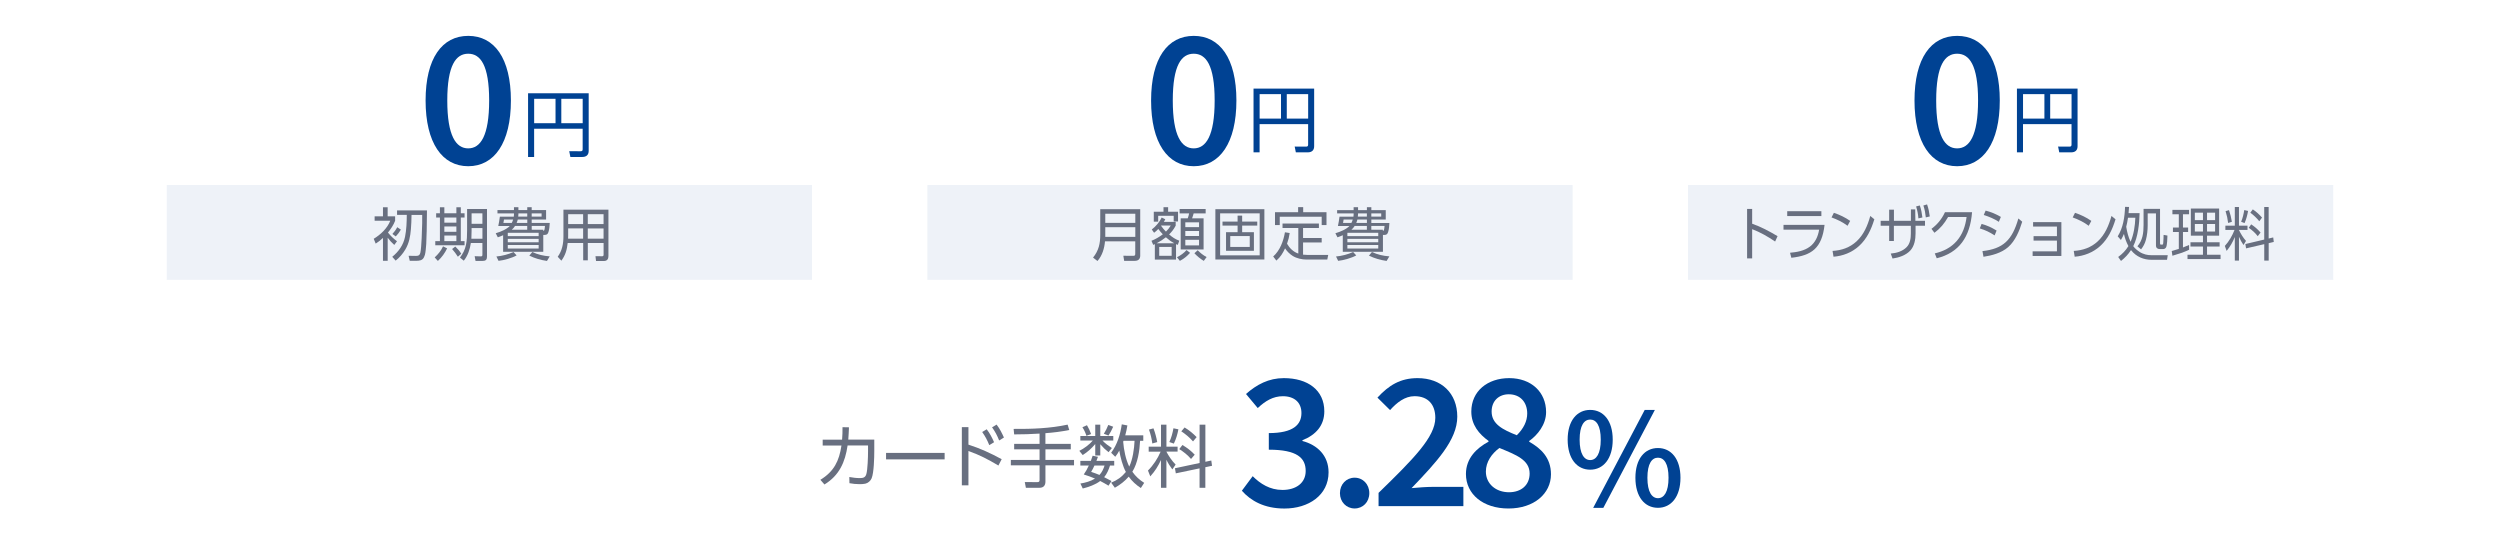 <?xml version="1.0" encoding="UTF-8"?>
<svg id="welcart" xmlns="http://www.w3.org/2000/svg" viewBox="0 0 800 174">
  <defs>
    <style>
      .cls-1, .cls-2 {
        fill: #004293;
      }

      .cls-3 {
        fill: #686f80;
      }

      .cls-2 {
        opacity: .07;
      }
    </style>
  </defs>
  <rect class="cls-2" x="53.36" y="59.21" width="206.48" height="30.34"/>
  <rect class="cls-2" x="540.16" y="59.21" width="206.48" height="30.34"/>
  <rect class="cls-2" x="296.76" y="59.21" width="206.48" height="30.34"/>
  <g>
    <path class="cls-3" d="M124.05,83.46h-1.5v-7.33c-.74.72-1.46,1.26-2.33,1.83l-.63-1.55c2.17-1.3,4.39-3.39,5.29-5.77h-5v-1.41h2.67v-2.91h1.5v2.91h2.39v1.41c-.48,1.33-1.41,2.67-2.29,3.78.83,1.04,1.79,1.98,2.89,2.78l-.87,1.18c-.8-.7-1.5-1.48-2.11-2.31v7.4ZM136.53,74.23c-.02,1.28-.06,2.54-.13,3.81-.06.83-.2,2.76-.43,3.5-.07.26-.17.5-.28.74-.5,1.11-1.56,1.18-2.63,1.18h-1.94l-.37-1.61,2.15.04c.94.02,1.41-.13,1.63-1.11.35-1.55.54-7.53.57-9.4.02-.87.02-1.74,0-2.61h-3.41c-.02,1.54-.07,3.05-.2,4.57-.2,2.33-.57,4.46-1.79,6.51-.81,1.37-1.85,2.57-3.09,3.55l-1.09-1.22c2.05-1.68,3.55-3.76,4.09-6.39.46-2.31.54-4.68.56-7.03h-3.11v-1.44h9.57c0,2.31-.06,4.61-.09,6.9ZM126.64,75.65l-1.07-.78c.63-.7,1.11-1.31,1.54-2.17l1.17.78c-.43.76-1.02,1.55-1.63,2.17Z"/>
    <path class="cls-3" d="M140.12,83.5l-1.02-1.13c1.11-1.02,2.05-2.15,2.67-3.54l1.31.65c-.76,1.55-1.68,2.83-2.96,4.02ZM142.19,66.33v1.91h3.85v-1.91h1.42v1.91h1.2v1.37h-1.2v7.55h1.2v1.33h-9.37v-1.33h1.48v-7.55h-1.2v-1.37h1.2v-1.91h1.41ZM142.19,69.6v1.65h3.85v-1.65h-3.85ZM142.19,72.47v1.7h3.85v-1.7h-3.85ZM142.19,75.38v1.78h3.85v-1.78h-3.85ZM147.59,81.21l-1.07.94c-.56-.87-1.15-1.68-1.85-2.46l1.02-.8c.72.68,1.41,1.44,1.91,2.31ZM155.83,82.13c0,1.06-.46,1.37-1.46,1.37h-2.2l-.28-1.52,1.94.06c.43,0,.54-.13.54-.54v-3.74h-3.7c-.28,1.98-.98,4.11-2.26,5.66l-1.22-1c.98-1.31,1.54-2.39,1.91-4,.33-1.52.37-3.09.37-4.65v-6.89h6.37v15.23ZM150.91,72.99v.8c0,.87-.04,1.74-.07,2.61h3.54v-3.41h-3.46ZM150.91,68.27v3.35h3.46v-3.35h-3.46Z"/>
    <path class="cls-3" d="M173.85,80.58h-12.85v-5.31c-.57.26-1.09.46-1.7.67l-.67-1.3c1.43-.43,3.48-1.22,4.5-2.33h-3.68c.24-1.13.35-1.83.5-2.98h4.46c.04-.2.06-.43.06-.65v-.39h-5.28v-1.06h5.28v-.93h1.42v.93h2.83v-.93h1.42v.93h4.61v3.02h-4.61v1.09h5.78c-.02.87-.15,2.07-.41,2.89-.2.67-.52.94-1.22.94h-.44v5.4ZM158.84,82.08c1.83-.17,3.81-.67,5.48-1.44l1,1.09c-1.46.83-4.11,1.57-5.79,1.74l-.68-1.39ZM161.28,70.25c-.06.37-.11.72-.19,1.09h2.68c.19-.37.31-.7.43-1.09h-2.92ZM162.49,74.49v1.07h9.88v-1.07h-9.88ZM162.49,76.43v1.09h9.88v-1.09h-9.88ZM162.49,78.39v1.15h9.88v-1.15h-9.88ZM168.72,72.3h-3.91c-.3.48-.61.85-1.06,1.22h4.96v-1.22ZM165.69,70.25c-.09.39-.22.72-.37,1.09h3.41v-1.09h-3.04ZM168.72,69.32v-1.04h-2.83v.28c0,.26-.02.5-.06.76h2.89ZM169.39,81.8l.94-1.15c1.91.85,3.52,1.22,5.59,1.39l-.89,1.46c-2.02-.3-3.81-.8-5.65-1.7ZM173.31,69.32v-1.04h-3.17v1.04h3.17ZM174.39,72.3h-4.24v1.22h3.7v.37c.31-.02.43-.26.54-1.59Z"/>
    <path class="cls-3" d="M194.69,81.95c0,.98-.44,1.57-1.46,1.57h-2.5l-.18-1.54,2.17.02c.31,0,.43-.2.43-.5v-3.74h-5.05v5.55h-1.48v-5.55h-4.96c-.24,2.18-.72,3.89-2.02,5.66l-1.17-1.26c1.41-1.93,1.83-4.18,1.83-6.52v-8.55h14.4v14.84ZM181.81,73.1v2.31c0,.31-.02.63-.02.96h4.81v-3.28h-4.79ZM181.81,68.55v3.15h4.79v-3.15h-4.79ZM188.09,68.55v3.15h5.05v-3.15h-5.05ZM188.09,73.1v3.28h5.05v-3.28h-5.05Z"/>
  </g>
  <path class="cls-1" d="M188.38,48.29c0,1.3-.78,1.94-2.04,1.94h-3.82l-.37-1.85,3.61.02c.48,0,.69-.14.69-.64v-6.56h-15.53v9.04h-1.94v-20.4h19.4v18.46ZM170.93,39.43h6.84v-7.82h-6.84v7.82ZM179.62,39.43h6.84v-7.82h-6.84v7.82Z"/>
  <path class="cls-1" d="M136.19,32.17c0-13.58,5.31-20.69,13.65-20.69s13.65,7.15,13.65,20.69-5.31,21.02-13.65,21.02-13.65-7.44-13.65-21.02ZM156.53,32.17c0-11.37-2.8-14.98-6.7-14.98s-6.7,3.61-6.7,14.98,2.81,15.31,6.7,15.31,6.7-3.94,6.7-15.31Z"/>
  <g>
    <path class="cls-3" d="M364.88,81.71c0,1.15-.57,1.76-1.76,1.76h-3.39l-.26-1.63,3.22.02c.46,0,.59-.19.59-.63v-4h-9.68c-.19,2.22-.89,4.59-2.41,6.29l-1.41-1.09c1.81-2.26,2.3-4.46,2.3-7.33v-8.16h12.79v14.77ZM353.69,71.31h9.61v-2.92h-9.61v2.92ZM353.69,75.8h9.61v-3.09h-9.61v3.09Z"/>
    <path class="cls-3" d="M376.32,83.08h-6.77v-4.96c-.17.09-.35.17-.52.24l-.56-1.31c1.42-.57,2.39-1.17,3.63-2.07-.57-.59-.96-1.05-1.44-1.72-.46.5-.8.81-1.35,1.22l-.74-1.04c1.28-.98,2.48-2.37,3.17-3.83l1.15.55c-.17.33-.26.54-.46.83h3.79v1.22c-.63,1.17-1.18,1.89-2.11,2.81,1.07.91,1.92,1.5,3.26,2l-.48,1.35c-.19-.07-.37-.17-.56-.24v4.94ZM373.8,66.29v1.46h3.17v3.11h-1.39v-1.81h-4.96v1.89h-1.41v-3.18h3.11v-1.46h1.48ZM373.08,75.93c-1.04.8-1.79,1.3-2.96,1.91h5.63c-1.09-.61-1.74-1.09-2.67-1.91ZM370.95,79.02v2.83h3.98v-2.83h-3.98ZM374.64,72.17h-3.05l-.06.06c.52.76.93,1.24,1.57,1.89.67-.67,1.04-1.13,1.54-1.94ZM377.56,83.48l-.94-1.17c1.17-.56,2.2-1.31,3.07-2.29l1.13.89c-1.02,1.13-1.93,1.85-3.26,2.57ZM385.82,68.29h-3.85c-.17.54-.3,1.06-.5,1.57h3.68v9.96h-7.33v-9.96h2.26c.17-.46.35-1.09.44-1.57h-3.04v-1.41h8.33v1.41ZM379.3,71.14v1.55h4.39v-1.55h-4.39ZM379.3,73.92v1.61h4.39v-1.61h-4.39ZM379.3,76.73v1.8h4.39v-1.8h-4.39ZM382.21,81.04l1.04-.96c.96.93,1.67,1.54,2.87,2.18l-.91,1.22c-1.04-.59-2.18-1.55-3-2.44Z"/>
    <path class="cls-3" d="M404.6,66.94v16.1h-15.68v-16.1h15.68ZM390.44,81.71h12.66v-13.44h-12.66v13.44ZM401.25,74.3v5.96h-8.92v-5.96h3.7v-2.11h-4.83v-1.28h4.83v-1.91h1.46v1.91h4.83v1.28h-4.83v2.11h3.76ZM393.68,79.02h6.24v-3.48h-6.24v3.48Z"/>
    <path class="cls-3" d="M415.46,81.13v-8.16h-5.05v-1.44h11.64v1.44h-5.07v3.2h5.96v1.41h-5.96v3.91c.52.06.98.09,1.5.09h6.55l-.3,1.48h-6.61c-1.5,0-3.18-.37-4.46-1.17-.94-.61-1.8-1.41-2.44-2.42-.76,1.61-1.42,2.72-2.78,3.92l-1.02-1.31c2.17-1.91,3.29-4.96,3.76-7.75l1.52.24c-.19,1.3-.41,2.18-.85,3.42.8,1.41,2.04,2.63,3.61,3.15ZM417.02,66.29v1.61h7.46v4.13h-1.54v-2.68h-13.42v2.68h-1.52v-4.13h7.4v-1.61h1.61Z"/>
    <path class="cls-3" d="M442.53,80.58h-12.84v-5.31c-.57.26-1.09.46-1.7.67l-.67-1.3c1.42-.43,3.48-1.22,4.5-2.33h-3.68c.24-1.13.35-1.83.5-2.98h4.46c.04-.2.06-.43.06-.65v-.39h-5.28v-1.05h5.28v-.93h1.42v.93h2.83v-.93h1.42v.93h4.61v3.02h-4.61v1.09h5.78c-.02.87-.15,2.07-.41,2.89-.2.67-.52.94-1.22.94h-.44v5.4ZM427.52,82.08c1.83-.17,3.81-.67,5.48-1.44l1,1.09c-1.46.83-4.11,1.57-5.79,1.74l-.68-1.39ZM429.96,70.25c-.06.37-.11.72-.19,1.09h2.68c.19-.37.31-.7.43-1.09h-2.92ZM431.16,74.49v1.07h9.88v-1.07h-9.88ZM431.16,76.43v1.09h9.88v-1.09h-9.88ZM431.16,78.39v1.15h9.88v-1.15h-9.88ZM437.4,72.3h-3.91c-.3.48-.61.85-1.05,1.22h4.96v-1.22ZM434.37,70.25c-.09.39-.22.72-.37,1.09h3.41v-1.09h-3.04ZM437.4,69.32v-1.04h-2.83v.28c0,.26-.02.5-.06.76h2.89ZM438.07,81.8l.94-1.15c1.91.85,3.52,1.22,5.59,1.39l-.89,1.46c-2.02-.3-3.81-.8-5.65-1.7ZM441.99,69.32v-1.04h-3.17v1.04h3.17ZM443.06,72.3h-4.24v1.22h3.7v.37c.31-.02.43-.26.54-1.59Z"/>
  </g>
  <path class="cls-1" d="M420.53,46.81c0,1.3-.78,1.94-2.04,1.94h-3.82l-.37-1.85,3.61.02c.48,0,.69-.14.69-.64v-6.56h-15.53v9.03h-1.94v-20.4h19.4v18.46ZM403.08,37.95h6.84v-7.82h-6.84v7.82ZM411.77,37.95h6.84v-7.82h-6.84v7.82Z"/>
  <path class="cls-1" d="M368.35,32.17c0-13.58,5.31-20.69,13.65-20.69s13.65,7.15,13.65,20.69-5.31,21.02-13.65,21.02-13.65-7.44-13.65-21.02ZM388.69,32.17c0-11.37-2.8-14.98-6.7-14.98s-6.7,3.61-6.7,14.98,2.81,15.31,6.7,15.31,6.7-3.94,6.7-15.31Z"/>
  <g>
    <path class="cls-3" d="M568.82,75.57l-.78,1.72c-2.33-1.59-4.77-2.98-7.35-3.96v9.35h-1.62v-15.83h1.62v4.74c2.87,1,5.48,2.41,8.13,3.98Z"/>
    <path class="cls-3" d="M583.86,71.94c-.85,7.55-4.17,9.81-10.63,10.55l-.42-1.61c2.17-.19,4.55-.59,6.38-1.98,1.7-1.28,2.58-3.26,2.93-5.4h-11.4v-1.55h13.13ZM582.84,67.59v1.55h-10.93v-1.55h10.93Z"/>
    <path class="cls-3" d="M592.05,70.7l-.83,1.55c-1.53-1.15-3.37-2.05-5.13-2.67l.75-1.48c1.82.61,3.62,1.46,5.22,2.59ZM586.43,80.29c2.85-.17,5.46-1.02,7.68-3.07,2.3-2.15,3.52-5.02,4.38-8.12l1.3,1.07c-1.02,3.33-2.42,6.29-4.92,8.57-2.3,2.09-5.2,3.18-8.15,3.41l-.3-1.85Z"/>
    <path class="cls-3" d="M606.06,77.13h-1.53v-4.89h-2.72v-1.59h2.72v-3.55h1.53v3.55h5.43v-3.65h1.38l.05,3.65h3.08v1.59h-3.02v2.42c0,1.96-.37,4.07-1.67,5.5-1.45,1.57-3.73,2.29-5.7,2.57l-.57-1.59c1.78-.15,3.72-.68,5.08-2.05,1.12-1.13,1.35-2.83,1.35-4.42v-2.42h-5.43v4.89ZM614.34,65.74c.45,1.3.65,2.46.83,3.85l-1.28.3c-.13-1.54-.3-2.35-.73-3.83l1.18-.31ZM616.66,65.41c.48,1.37.67,2.41.87,3.85l-1.27.31c-.17-1.5-.32-2.41-.78-3.81l1.18-.35Z"/>
    <path class="cls-3" d="M619.76,82.66l-.63-1.57c2.7-.65,5.15-1.8,7.08-4.04,1.83-2.13,2.73-4.74,3.1-7.61h-5.92c-1.2,2.11-2.5,3.66-4.37,5.05l-.95-1.26c1.85-1.39,3.3-3.11,4.32-5.33h8.67c-.63,7.96-4.17,12.97-11.3,14.75Z"/>
    <path class="cls-3" d="M638.91,73.78l-.63,1.55c-1.62-1.06-2.95-1.68-4.75-2.24l.58-1.44c1.88.54,3.1,1.09,4.8,2.13ZM634.4,80.35c6.58-.74,9.48-3.46,11.48-10.44l1.23,1.04c-.9,2.96-2.25,6.15-4.5,8.13-2.17,1.89-5.21,2.68-7.9,3.09l-.32-1.81ZM640.28,69.41l-.65,1.57c-1.57-1-3.08-1.63-4.83-2.18l.6-1.41c1.87.5,3.18,1.04,4.88,2.02Z"/>
    <path class="cls-3" d="M650.74,76.98v-1.41h7.48v-3.07h-7.63v-1.42h9.05v10.83h-9.2v-1.48h7.78v-3.44h-7.48Z"/>
    <path class="cls-3" d="M669.22,70.7l-.83,1.55c-1.53-1.15-3.37-2.05-5.13-2.67l.75-1.48c1.82.61,3.62,1.46,5.22,2.59ZM663.61,80.29c2.85-.17,5.47-1.02,7.68-3.07,2.3-2.15,3.52-5.02,4.38-8.12l1.3,1.07c-1.02,3.33-2.42,6.29-4.92,8.57-2.3,2.09-5.2,3.18-8.15,3.41l-.3-1.85Z"/>
    <path class="cls-3" d="M684.54,80.53c1.43.93,2.75,1.13,3.87,1.13h5.27l-.23,1.48h-4.93c-2.53,0-4.92-.96-6.6-3.11-.92,1.43-1.93,2.44-3.2,3.48l-.9-1.28c1.33-.98,2.37-2.02,3.27-3.48-.67-1.24-1.12-2.5-1.43-3.89-.3.72-.58,1.28-.97,1.94l-1.02-1.17c1.73-2.74,2.23-6.14,2.35-9.44l1.27.04c-.03.67-.08,1.31-.15,1.98h3.53c-.07,3.35-.53,7.63-2.03,10.57.58.8,1.4,1.41,1.92,1.74ZM683.31,69.67h-2.35c-.15.98-.32,1.96-.57,2.91.27,1.67.68,3.31,1.4,4.79,1.02-2.41,1.42-5.07,1.52-7.7ZM691.22,77.85c0,.31.05.43.33.43h.38c.22,0,.28-.22.3-.44.08-.91.1-1.8.12-2.68l1.23.22c0,.78-.1,3.15-.42,3.74-.23.41-.57.59-1,.59h-.98c-.67,0-1.27-.28-1.27-1.15v-10.27h-2.65v3.81c0,1.54-.18,3.18-.57,4.65-.32,1.18-.83,2.13-1.55,3.05l-1.17-.98c1.68-1.96,1.97-4.22,1.97-6.83v-5.16h5.27v11.03Z"/>
    <path class="cls-3" d="M700.5,78.4l.02,1.52c-1.62.8-3.63,1.41-5.35,1.92l-.22-1.52c.75-.2,1.52-.44,2.27-.67v-5.4h-1.88v-1.44h1.88v-4.24h-2.05v-1.42h5.33v1.42h-1.95v4.24h1.65v1.44h-1.65v4.94c.65-.24,1.3-.52,1.95-.8ZM710.12,66.72v8.7h-3.87v2.11h4.03v1.37h-4.03v2.61h4.33v1.39h-10.58v-1.39h4.95v-2.61h-4v-1.37h4v-2.11h-3.88v-8.7h9.05ZM702.35,68.06v2.39h2.6v-2.39h-2.6ZM702.35,71.68v2.42h2.6v-2.42h-2.6ZM706.25,68.06v2.39h2.58v-2.39h-2.58ZM706.25,71.68v2.42h2.58v-2.42h-2.58Z"/>
    <path class="cls-3" d="M712.12,73.57v-1.35h3.02v-5.98h1.33v5.98h2.73v1.35h-2.73v.04c.55,1.15,1.33,2.48,2.25,3.48l-.8,1.31c-.6-.91-1.02-1.61-1.45-2.63v7.63h-1.33v-7.55c-.73,1.74-1.45,3-2.62,4.44l-.57-1.59c1.32-1.44,2.37-3.24,3.1-5.13h-2.93ZM714.2,70.98l-1.2.37c-.17-1.41-.4-2.44-.82-3.78l1.1-.33c.42,1.22.72,2.46.92,3.74ZM718.26,71.39l-1.1-.43c.5-1.18.8-2.46,1-3.74l1.22.28c-.23,1.37-.57,2.63-1.12,3.89ZM727.43,75.98l.18,1.44-1.63.39v5.59h-1.42v-5.27l-5.82,1.35-.22-1.39,6.03-1.43v-10.42h1.42v10.09l1.45-.35ZM723.38,74.41l-.9,1.17c-.88-1.13-1.75-1.89-2.88-2.68l.78-1.11c1.2.8,2.03,1.52,3,2.63ZM723.85,69.63l-.88,1.17c-.88-1.09-1.77-1.92-2.87-2.74l.8-1.06c1.12.74,2.05,1.61,2.95,2.63Z"/>
  </g>
  <path class="cls-1" d="M664.82,46.81c0,1.3-.78,1.94-2.04,1.94h-3.82l-.37-1.85,3.61.02c.48,0,.69-.14.69-.64v-6.56h-15.53v9.03h-1.94v-20.4h19.4v18.46ZM647.37,37.95h6.84v-7.82h-6.84v7.82ZM656.06,37.95h6.84v-7.82h-6.84v7.82Z"/>
  <path class="cls-1" d="M612.64,32.17c0-13.58,5.31-20.69,13.65-20.69s13.64,7.15,13.64,20.69-5.31,21.02-13.64,21.02-13.65-7.44-13.65-21.02ZM632.98,32.17c0-11.37-2.8-14.98-6.7-14.98s-6.7,3.61-6.7,14.98,2.81,15.31,6.7,15.31,6.7-3.94,6.7-15.31Z"/>
  <g>
    <g>
      <path class="cls-3" d="M263.83,155.04l-1.31-1.5c4.38-2.68,6.01-6.04,6.75-10.98h-6.01v-1.87h6.21c.11-1.35.15-2.64.13-3.99l2.07.04c-.04,1.31-.13,2.64-.22,3.94h8.32v3.64c0,2.09-.11,6.95-.85,8.74-.35.83-1.15,1.53-2.03,1.72-.61.13-1.22.15-1.85.15-1.09,0-2.14-.11-3.22-.31l-.04-1.98c1.13.2,2.2.35,3.36.35,1.07,0,1.79-.2,2.09-1.29.41-1.39.54-5.53.54-7.1v-2.05h-6.54c-.78,5.34-2.66,9.59-7.41,12.49Z"/>
      <path class="cls-3" d="M302.28,144.93v2.07h-18.74v-2.07h18.74Z"/>
      <path class="cls-3" d="M320.54,146.94l-1.05,2.03c-3.51-2.07-5.73-3.25-9.59-4.66v11h-2.11v-18.63h2.11v5.6c3.68,1.18,7.23,2.79,10.63,4.66ZM315.75,137.37c1,1.29,1.7,2.66,2.35,4.14l-1.53.94c-.68-1.68-1.24-2.72-2.27-4.21l1.44-.87ZM318.91,135.87c1,1.29,1.68,2.66,2.35,4.14l-1.53.94c-.7-1.72-1.2-2.68-2.27-4.21l1.44-.87Z"/>
      <path class="cls-3" d="M334.54,142.04h8.11v1.74h-8.11v3.4h9.15v1.72h-9.15v5.23c0,1.22-.63,1.96-1.9,1.96h-4.36l-.35-1.83,4.01.02c.46,0,.72-.13.72-.63v-4.75h-9.19v-1.72h9.19v-3.4h-8.13v-1.74h8.13v-3.29c-2.7.17-5.43.26-8.13.26l-.17-1.76c5.77.04,11.61-.15,17.28-1.37l.52,1.72c-2.53.52-5.08.83-7.63,1.02v3.42Z"/>
      <path class="cls-3" d="M345.71,140.97v-1.46h4.77v-3.62h1.61v3.62h4.16v1.46h-3.46c.98,1.02,1.85,1.63,3.01,2.4l-1.07,1.33c-1.09-.87-1.74-1.5-2.64-2.55v3.6h-1.61v-3.66c-1.26,1.48-2.38,2.48-4.01,3.53l-1.09-1.35c1.46-.7,3.27-2.05,4.31-3.29h-3.99ZM349.64,145.83l1.7.35c-.15.44-.31.87-.48,1.29h5.69v1.5h-1.35c-.41,1.33-.98,2.66-1.87,3.73.78.41,1.57.81,2.35,1.22l-.96,1.5c-.87-.54-1.77-1.05-2.66-1.5-1.52,1.18-3.73,1.94-5.58,2.4l-.76-1.59c1.61-.26,3.29-.72,4.68-1.59-1.18-.48-2.38-.96-3.6-1.31.7-1,1.11-1.74,1.61-2.85h-2.7v-1.5h3.36c.2-.54.39-1.09.57-1.63ZM349.14,138.88l-1.48.59c-.3-.96-.74-1.92-1.29-2.75l1.46-.65c.57.94.96,1.81,1.31,2.81ZM353.47,148.97h-3.25c-.33.74-.63,1.35-1.05,2.03.89.3,1.79.61,2.66.98.81-.89,1.26-1.85,1.63-3.01ZM354.71,139.38l-1.48-.57c.59-.94,1.02-1.81,1.42-2.83l1.57.57c-.44,1-.92,1.94-1.5,2.83ZM365.85,139.31v1.74h-1.02c-.17,3.25-.74,7.1-2.48,9.91,1.07,1.5,2.24,2.57,3.79,3.55l-1.07,1.66c-1.55-1.02-2.77-2.13-3.88-3.64-1.31,1.5-2.72,2.57-4.44,3.55l-1.18-1.63c1.9-.76,3.4-1.83,4.71-3.42-1.02-1.85-1.76-4.75-2.11-6.84-.41.76-.74,1.29-1.29,1.98l-1.31-1.29c1.98-2.68,2.92-5.82,3.4-9.09l1.79.35c-.17,1.07-.39,2.11-.68,3.16h5.77ZM359.42,141.38c.2,2.53.81,5.67,1.94,7.93,1.11-2.29,1.59-5.71,1.7-8.26h-3.53c-.04.11-.07.22-.11.33Z"/>
      <path class="cls-3" d="M367.58,144.52v-1.59h3.94v-7.04h1.74v7.04h3.57v1.59h-3.57v.04c.72,1.35,1.74,2.92,2.94,4.1l-1.05,1.55c-.78-1.07-1.33-1.9-1.9-3.09v8.98h-1.74v-8.89c-.96,2.05-1.9,3.53-3.42,5.23l-.74-1.87c1.72-1.7,3.09-3.81,4.05-6.04h-3.83ZM370.31,141.47l-1.57.44c-.22-1.66-.52-2.88-1.07-4.45l1.44-.39c.54,1.44.94,2.9,1.2,4.4ZM375.63,141.95l-1.44-.5c.65-1.39,1.05-2.9,1.31-4.4l1.59.33c-.31,1.61-.74,3.09-1.46,4.58ZM387.61,147.35l.24,1.7-2.14.46v6.58h-1.85v-6.21l-7.6,1.59-.28-1.63,7.89-1.68v-12.27h1.85v11.88l1.9-.41ZM382.31,145.5l-1.18,1.37c-1.15-1.33-2.29-2.22-3.77-3.16l1.02-1.31c1.57.94,2.66,1.79,3.92,3.09ZM382.92,139.88l-1.15,1.37c-1.15-1.29-2.31-2.27-3.75-3.22l1.05-1.24c1.46.87,2.68,1.9,3.86,3.09Z"/>
    </g>
    <g>
      <path class="cls-1" d="M397.4,157.03l3.46-4.65c2.44,2.43,5.5,4.4,9.53,4.4,4.4,0,7.43-2.27,7.43-6.06,0-4.14-2.67-6.82-11.8-6.82v-5.31c7.86,0,10.44-2.73,10.44-6.42,0-3.36-2.24-5.38-5.94-5.38-3.11,0-5.61,1.49-8.04,3.79l-3.76-4.5c3.41-3.03,7.28-5.08,12.1-5.08,7.68,0,12.96,3.84,12.96,10.63,0,4.48-2.65,7.52-7,9.24v.25c4.75,1.24,8.36,4.65,8.36,10.01,0,7.33-6.39,11.6-14.12,11.6-6.48,0-10.79-2.5-13.62-5.69Z"/>
      <path class="cls-1" d="M428.78,157.81c0-2.86,2.05-4.95,4.7-4.95s4.7,2.1,4.7,4.95-2.05,4.9-4.7,4.9-4.7-2.1-4.7-4.9Z"/>
      <path class="cls-1" d="M441.13,157.73c11.14-10.84,18.17-17.89,18.17-24.03,0-4.23-2.32-6.92-6.65-6.92-3.11,0-5.68,2.05-7.83,4.45l-4.04-3.99c3.66-3.97,7.35-6.24,12.84-6.24,7.68,0,12.71,4.88,12.71,12.33s-6.62,14.5-14.63,22.87c2.12-.2,4.78-.4,6.75-.4h9.83v6.17h-27.14v-4.22Z"/>
      <path class="cls-1" d="M469.1,151.67c0-5.03,3.44-8.31,7.23-10.33v-.25c-3.06-2.2-5.51-5.16-5.51-9.38,0-6.52,5.16-10.71,12.13-10.71s11.8,4.4,11.8,10.87c0,4.02-2.78,7.38-5.4,9.24v.25c3.71,2.11,6.96,5.07,6.96,10.42,0,6.19-5.45,10.94-13.59,10.94s-13.62-4.57-13.62-11.04ZM489.48,151.54c0-4.37-4.25-5.96-9.67-8.19-2.49,1.84-4.33,4.47-4.33,7.55,0,3.97,3.25,6.62,7.39,6.62,3.87,0,6.61-2.25,6.61-5.99ZM488.71,132.31c0-3.54-2.17-6.14-5.91-6.14-3.1,0-5.48,2.05-5.48,5.53,0,4.02,3.61,5.81,8.06,7.58,2.15-2.15,3.33-4.45,3.33-6.97Z"/>
    </g>
    <path class="cls-1" d="M501.65,140.69c0-6.05,2.96-9.52,7.21-9.52s7.21,3.48,7.21,9.52-2.96,9.61-7.21,9.61-7.21-3.53-7.21-9.61ZM512.24,140.69c0-4.55-1.44-6.43-3.38-6.43s-3.38,1.89-3.38,6.43,1.44,6.53,3.38,6.53,3.38-1.98,3.38-6.53ZM526.31,131.17h3.25l-16.49,31.34h-3.25l16.49-31.34ZM523.33,152.89c0-6.04,2.96-9.52,7.21-9.52s7.21,3.48,7.21,9.52-2.96,9.61-7.21,9.61-7.21-3.53-7.21-9.61ZM533.93,152.89c0-4.55-1.44-6.43-3.38-6.43s-3.38,1.89-3.38,6.43,1.44,6.53,3.38,6.53,3.38-1.98,3.38-6.53Z"/>
  </g>
</svg>